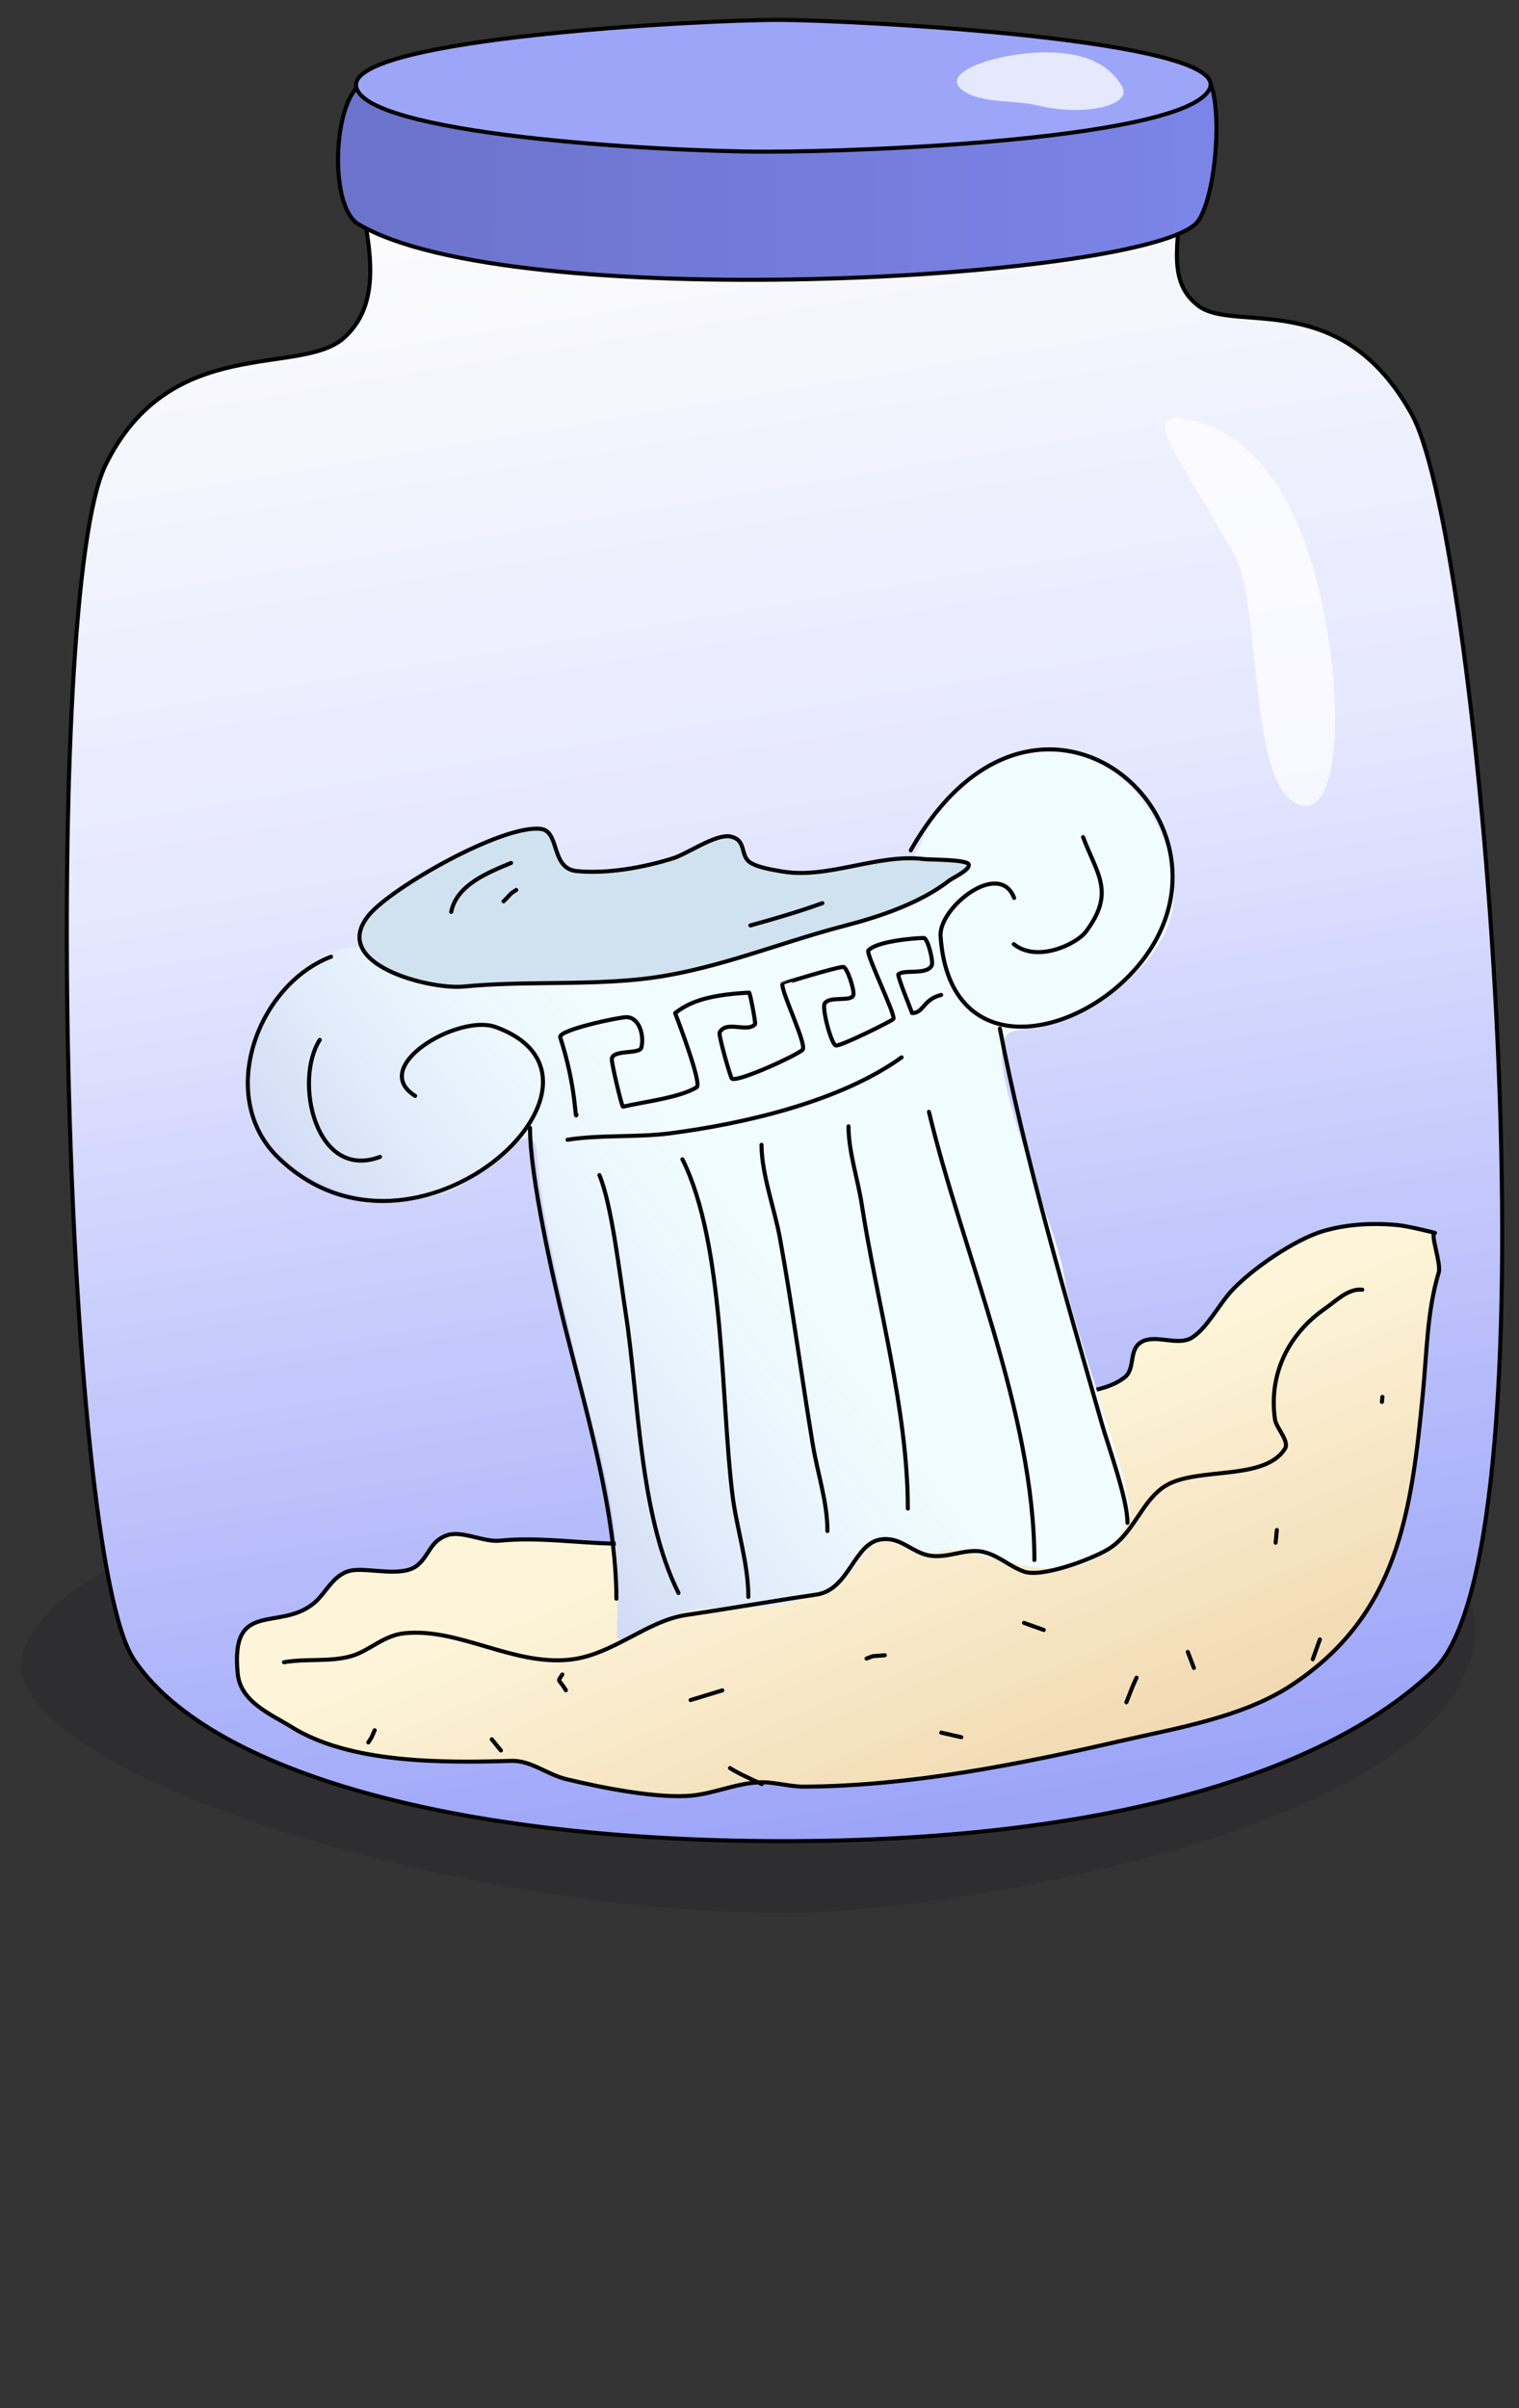 <?xml version="1.0" encoding="UTF-8"?> <svg xmlns="http://www.w3.org/2000/svg" width="750" height="1189" viewBox="0 0 750 1189" fill="none"><rect x="0" y="0" width="750" height="1189" fill="#333333" stroke="none"/> <g style="mix-blend-mode:multiply" opacity="0.1"> <path d="M726.491 812.999C710.99 903 465.99 943.499 389.49 943.499C212.869 943.499 -11.424 867.694 13.493 812.999C54.494 722.999 385.145 719.088 427.991 714C520.544 703.009 741.991 722.999 726.491 812.999Z" fill="#040410"></path> <path d="M726.491 812.999C710.99 903 465.99 943.499 389.49 943.499C212.869 943.499 -11.424 867.694 13.493 812.999C54.494 722.999 385.145 719.088 427.991 714C520.544 703.009 741.991 722.999 726.491 812.999Z" stroke="black" stroke-width="2" stroke-miterlimit="10" stroke-linecap="round" stroke-linejoin="round"></path> </g> <path d="M177.674 92.369C180.17 115.107 191.408 147.624 169.742 166.876C148.076 186.129 84.02 164.418 52.129 229.56C20.239 294.702 30.452 766.262 66.169 819.442C101.887 872.622 217.079 907.67 377.485 908.986C537.892 910.302 652.188 877.898 707.796 824.705C771.748 763.531 731.843 267.837 697.107 204.68C662.371 141.523 609.858 164.559 591.844 151.092C573.829 137.625 584.351 114.657 582.437 90.734C580.523 66.81 175.179 69.631 177.674 92.369Z" fill="url(#paint0_linear_437_173)" stroke="black" stroke-width="2" stroke-miterlimit="10" stroke-linejoin="round"></path> <path d="M708.49 608.768C709.346 608.85 695.54 605.39 690.119 604.872C677.877 603.703 665.152 604.356 653.427 607.795C639.203 611.967 617.694 626.762 607.731 637.703C601.929 644.074 595.717 656.034 588.419 660.492C581.014 665.015 569.204 657.782 562.44 663.367C557.607 667.358 560.285 675.9 555.513 679.841C543.064 690.12 514.836 688.334 499.865 690.593C487.14 692.514 472.187 702.787 460.692 708.272C438.604 718.812 410.085 712.972 387.455 723.77C367.639 733.226 349.396 757.495 327.152 760.852C299.776 764.983 272.84 758.015 246.844 760.681C238.589 761.528 227.732 755.283 220.311 758.148C212.202 761.278 211.988 767.953 206.055 772.851C198.893 778.765 183.492 774.325 174.77 775.219C164.791 776.243 161.385 786.27 155.005 791.538C137.747 805.788 113.58 789.306 117.394 826.504C118.825 840.451 134.129 846.528 143.821 852.589C172.819 870.722 218.437 870.389 252.528 869.395C262.174 869.114 270.231 876.154 279.515 878.397C296.573 882.519 324.846 888.25 341.93 886.499C352.72 885.392 363.53 880.508 374.681 879.987C382.051 879.643 389.59 882.148 396.969 882.115C448.814 881.883 502.803 871.212 553.346 859.561C580.823 853.228 613.36 847.942 637.35 832.24C690.299 797.583 696.908 746.888 702.583 687.458C704.538 666.982 704.657 647.226 710.38 628.226C711.67 623.946 705.877 608.519 708.49 608.768Z" fill="url(#paint1_linear_437_173)" stroke="black" stroke-width="2" stroke-miterlimit="10" stroke-linecap="round" stroke-linejoin="round"></path> <path d="M525.395 629.581C529.395 655.581 558.186 730.328 558.186 748.328C535.686 799.828 479.686 757.828 463.186 766.328C455.887 770.088 446.622 756.666 429.188 762.328C413.688 797.328 366.934 793.828 353.186 793.828C322.979 793.828 304.688 818.328 304.688 806.328C304.688 787.581 308.186 766.328 295.393 714.328C292.717 703.452 267.686 610.328 265.186 571.328C265.186 562.328 262.086 553.928 239.686 576.328C211.686 604.328 158.345 593.116 136.188 567.328C105.685 531.828 134.184 492.328 150.184 478.328C166.184 464.328 177.393 467.581 213.393 469.581C249.393 471.581 388.688 443.828 404.688 443.828C420.688 443.828 436.688 459.828 456.688 411.828C476.688 363.828 551.944 349.133 576.186 418.828C592.186 464.828 552.186 490.328 528.186 501.328C504.48 512.193 517.186 504.828 499.686 509.328C480.511 514.258 521.395 603.581 525.395 629.581Z" fill="#F1FCFF"></path> <path d="M525.395 629.581C529.395 655.581 558.186 730.328 558.186 748.328C535.686 799.828 479.686 757.828 463.186 766.328C455.887 770.088 446.622 756.666 429.188 762.328C413.688 797.328 366.934 793.828 353.186 793.828C322.979 793.828 304.688 818.328 304.688 806.328C304.688 787.581 308.186 766.328 295.393 714.328C292.717 703.452 267.686 610.328 265.186 571.328C265.186 562.328 262.086 553.928 239.686 576.328C211.686 604.328 158.345 593.116 136.188 567.328C105.685 531.828 134.184 492.328 150.184 478.328C166.184 464.328 177.393 467.581 213.393 469.581C249.393 471.581 388.688 443.828 404.688 443.828C420.688 443.828 436.688 459.828 456.688 411.828C476.688 363.828 551.944 349.133 576.186 418.828C592.186 464.828 552.186 490.328 528.186 501.328C504.48 512.193 517.186 504.828 499.686 509.328C480.511 514.258 521.395 603.581 525.395 629.581Z" fill="url(#paint2_linear_437_173)" fill-opacity="0.2"></path> <path d="M177.389 42.103C164.092 53.104 162.75 103.274 177.387 110.901C252.13 154.92 557.393 138.652 589.945 110.901C601.988 100.634 606.197 29.561 589.945 36.259C583.228 25.802 451.239 49.879 396.859 53.104C342.478 56.329 182.796 22.839 177.389 42.103Z" fill="url(#paint3_linear_437_173)" stroke="black" stroke-width="2" stroke-miterlimit="10" stroke-linejoin="round"></path> <path d="M384.469 9.834C347.651 9.77 172.966 18.733 175.817 42.444C178.667 66.154 322.999 74.793 377.214 74.888C431.429 74.983 585.669 68.228 597.227 43.882C608.784 19.537 421.288 9.898 384.469 9.834Z" fill="#9DA5F8" stroke="black" stroke-width="2" stroke-miterlimit="10" stroke-linejoin="round"></path> <path d="M672.622 636.757C665.665 636.066 659.677 642.297 653.946 646.3C636.198 658.695 626.254 678.574 629.531 700.862C630.14 705.002 636.776 711.562 634.432 715.279C624.293 731.356 591.15 724.106 575.635 733.501C563.599 740.79 560 757.113 547.193 764.87C538.823 769.938 514.353 779.079 505.57 775.933C498.584 773.431 493.64 768.414 486.253 766.416C476.135 763.679 466.442 771.008 455.783 767.189C448.608 764.619 443.53 758.796 434.963 760.057C421.49 762.037 419.345 784.904 403.132 787.288C381.483 790.472 360.394 794.19 338.813 797.365C319.146 800.257 302.369 817.353 280.896 819.473C253.017 822.226 226.528 803.732 199.884 806.363C189.218 807.415 182.632 815.006 173.434 817.666C163.033 820.675 150.723 818.792 140.207 820.699" stroke="black" stroke-width="2" stroke-miterlimit="10" stroke-linecap="round" stroke-linejoin="round"></path> <path d="M340.977 839.369L356.646 834.593" stroke="black" stroke-width="2" stroke-miterlimit="10" stroke-linecap="round" stroke-linejoin="round"></path> <path d="M427.859 818.871C432.493 817.101 429.558 817.958 436.887 817.234" stroke="black" stroke-width="2" stroke-miterlimit="10" stroke-linecap="round" stroke-linejoin="round"></path> <path d="M505.59 801.262C508.851 802.429 512.112 803.598 515.374 804.766" stroke="black" stroke-width="2" stroke-miterlimit="10" stroke-linecap="round" stroke-linejoin="round"></path> <path d="M464.75 855.459L474.657 857.71" stroke="black" stroke-width="2" stroke-miterlimit="10" stroke-linecap="round" stroke-linejoin="round"></path> <path d="M360.434 872.961C365.383 876.082 370.839 878.317 376.113 880.85" stroke="black" stroke-width="2" stroke-miterlimit="10" stroke-linecap="round" stroke-linejoin="round"></path> <path d="M242.805 858.747C244.311 860.585 245.816 862.423 247.322 864.261" stroke="black" stroke-width="2" stroke-miterlimit="10" stroke-linecap="round" stroke-linejoin="round"></path> <path d="M586.477 815.627C587.482 818.259 588.487 820.892 589.492 823.525" stroke="black" stroke-width="2" stroke-miterlimit="10" stroke-linecap="round" stroke-linejoin="round"></path> <path d="M630.451 755.407C630.243 757.497 630.036 759.587 629.828 761.677" stroke="black" stroke-width="2" stroke-miterlimit="10" stroke-linecap="round" stroke-linejoin="round"></path> <path d="M561.155 828.308C558.279 834.737 560.017 830.71 556.148 840.474" stroke="black" stroke-width="2" stroke-miterlimit="10" stroke-linecap="round" stroke-linejoin="round"></path> <path d="M651.676 809.438L648.172 819.22" stroke="black" stroke-width="2" stroke-miterlimit="10" stroke-linecap="round" stroke-linejoin="round"></path> <path d="M682.565 689.666C682.482 690.502 682.399 691.338 682.316 692.174" stroke="black" stroke-width="2" stroke-miterlimit="10" stroke-linecap="round" stroke-linejoin="round"></path> <path d="M184.997 854.272C182.987 858.767 184.079 856.786 181.867 860.294" stroke="black" stroke-width="2" stroke-miterlimit="10" stroke-linecap="round" stroke-linejoin="round"></path> <path d="M277.645 826.748C275.021 830.908 275.655 828.328 279.406 834.521" stroke="black" stroke-width="2" stroke-miterlimit="10" stroke-linecap="round" stroke-linejoin="round"></path> <path d="M163.438 472.358C126.892 486.367 106.681 541.637 137.351 571.517C204.981 637.406 317.149 532.923 244.518 507.019C226.378 500.549 181.746 526.467 204.981 541.074" stroke="black" stroke-width="2" stroke-miterlimit="10" stroke-linecap="round" stroke-linejoin="round"></path> <path d="M449.691 419.828C510.691 311.828 617.076 402.757 565.068 472.897C535.5 512.775 468.806 527.236 464.405 462.178C463.454 448.119 493.425 424.265 500.73 443.324" stroke="black" stroke-width="2" stroke-miterlimit="10" stroke-linecap="round" stroke-linejoin="round"></path> <path d="M261.688 556.828C261.688 580.76 273.105 631.699 278.914 654.936C289.099 695.68 304.34 746.97 304.34 789.328" stroke="black" stroke-width="2" stroke-miterlimit="10" stroke-linecap="round" stroke-linejoin="round"></path> <path d="M493.688 507.828C505.688 570.828 527.424 644.806 544.069 703.063C547.293 714.347 556.688 740.072 556.688 751.828" stroke="black" stroke-width="2" stroke-miterlimit="10" stroke-linecap="round" stroke-linejoin="round"></path> <path d="M295.945 580.182C302.016 594.623 305.794 627.927 308.962 648.52C315.431 690.573 315.606 747.71 334.995 786.498" stroke="black" stroke-width="2" stroke-miterlimit="10" stroke-linecap="round" stroke-linejoin="round"></path> <path d="M336.949 572.372C357.919 614.313 355.848 691.678 361.681 738.336C363.737 754.784 369.491 771.773 369.491 788.451" stroke="black" stroke-width="2" stroke-miterlimit="10" stroke-linecap="round" stroke-linejoin="round"></path> <path d="M376 565.212C376 579.557 382.467 596.874 385.112 611.421C391.265 645.262 395.779 679.977 401.383 713.603C403.717 727.603 408.543 741.604 408.543 755.909" stroke="black" stroke-width="2" stroke-miterlimit="10" stroke-linecap="round" stroke-linejoin="round"></path> <path d="M418.953 556.101C418.953 568.723 423.535 581.977 425.461 594.501C432.869 642.647 448.241 696.209 448.241 744.844" stroke="black" stroke-width="2" stroke-miterlimit="10" stroke-linecap="round" stroke-linejoin="round"></path> <path d="M458.656 548.941C475.355 618.546 510.723 698.048 510.723 770.227" stroke="black" stroke-width="2" stroke-miterlimit="10" stroke-linecap="round" stroke-linejoin="round"></path> <path d="M280.234 562.739C296.241 560.162 314.35 561.7 330.896 559.548C367.493 554.787 414.784 543.891 445.16 522.055" stroke="black" stroke-width="2" stroke-miterlimit="10" stroke-linecap="round" stroke-linejoin="round"></path> <path d="M182.139 451.788C193.352 438.166 248.143 406.94 267.042 409.257C276.507 410.417 271.839 428.772 284.649 430.066C299.801 431.597 318.111 428.273 332.528 423.69C339.338 421.525 353.599 411.569 360.59 413C368.955 414.711 365.122 422.49 370.501 425.895C374.344 428.327 381.706 429.5 386.167 430.264C408.922 434.159 433.189 421.334 456.244 424.159C459.028 424.5 477.747 424.268 478.331 426.867C478.933 429.544 470.307 433.474 468.701 434.729C454.631 445.727 434.703 452.51 417.172 457.048C382.728 465.964 350.519 480.142 314.441 483.642C285.82 486.418 257.129 484.351 228.866 487.093C212.322 488.698 162.119 476.11 182.139 451.788Z" fill="#D0E2EF" stroke="black" stroke-width="2" stroke-miterlimit="10" stroke-linecap="round" stroke-linejoin="round"></path> <path d="M284.632 550.347C283.876 553.537 284.632 536.832 276.592 512.113C275.734 508.474 305.493 502.247 309.213 502.198C315.465 502.116 318.174 510.88 316.687 517.175C315.835 520.785 302.012 517.926 302.08 523.085C302.114 525.731 307.037 546.536 307.584 546.407C317.739 544.008 335.674 541.964 343.977 536.832C346.731 535.13 334.606 503.541 333.36 500.192C339.34 495.586 347.474 491.24 369.877 490.096C370.392 490.362 373.201 505.185 372.811 505.653C369.081 510.12 358.56 503.512 355.32 509.781C354.663 511.052 360.777 532.541 361.468 532.704C365.849 533.738 393.322 521.066 396.24 518.342C398.678 516.067 385.469 489.348 386.325 485.722C386.345 485.638 412.945 477.445 416.368 477.4C418.185 477.376 421.939 488.777 421.357 491.24C420.498 494.881 409.237 491.484 407.119 495.586C405.837 498.066 410.387 515.627 412.717 516.177C414.961 516.707 440.7 503.915 441.137 503.068C442.213 500.984 427.427 470.881 428.738 469.31C432.42 464.898 450.572 463.175 456.079 463.104C458.065 463.078 460.988 474.836 460.026 476.698C457.505 481.576 446.368 478.468 443.577 481.072C442.91 481.695 449.962 498.992 450.344 500.192C456.079 500.192 455.857 493.327 464.698 491.24" stroke="black" stroke-width="2" stroke-miterlimit="10" stroke-linecap="round" stroke-linejoin="round"></path> <path d="M370.488 456.923C382.692 453.545 394.089 450.232 406.047 445.91" stroke="black" stroke-width="2" stroke-miterlimit="10" stroke-linecap="round" stroke-linejoin="round"></path> <path d="M252.364 426.054C241.073 430.753 225.407 436.878 222.789 450.228" stroke="black" stroke-width="2" stroke-miterlimit="10" stroke-linecap="round" stroke-linejoin="round"></path> <path d="M254.887 439.395C251.237 441.847 253.471 440.158 248.645 445.021" stroke="black" stroke-width="2" stroke-miterlimit="10" stroke-linecap="round" stroke-linejoin="round"></path> <path d="M157.874 513.424C144.962 533.638 155.79 583.138 187.63 571.193" stroke="black" stroke-width="2" stroke-miterlimit="10" stroke-linecap="round" stroke-linejoin="round"></path> <path d="M500.547 466.148C512.068 475.484 531.542 466.122 536.124 460.035C550.792 440.546 541.667 431.709 534.766 413.313" stroke="black" stroke-width="2" stroke-miterlimit="10" stroke-linecap="round" stroke-linejoin="round"></path> <path d="M586.302 207.063C609.889 211.904 627.119 229.407 638.721 254.336C664.708 310.177 667.367 413.187 638.721 395.963C616.432 382.562 622.785 297.394 609.242 273.475C579.987 221.805 562.714 202.223 586.302 207.063Z" fill="white" fill-opacity="0.74"></path> <path d="M554.025 42.656C548.647 33.493 539.405 28.483 528.181 26.693C503.04 22.682 463.45 33.991 474.297 43.752C482.737 51.347 500.761 49.26 511.891 51.975C535.935 57.838 559.403 51.819 554.025 42.656Z" fill="white" fill-opacity="0.74"></path> <defs> <linearGradient id="paint0_linear_437_173" x1="388.392" y1="74.014" x2="522.944" y2="886.02" gradientUnits="userSpaceOnUse"> <stop stop-color="#FCFCFC"></stop> <stop offset="0.398" stop-color="#E5E7FF"></stop> <stop offset="1" stop-color="#9DA5F8"></stop> </linearGradient> <linearGradient id="paint1_linear_437_173" x1="472.687" y1="698.828" x2="564.687" y2="918.828" gradientUnits="userSpaceOnUse"> <stop stop-color="#FDF5DA"></stop> <stop offset="1" stop-color="#EED2A7"></stop> </linearGradient> <linearGradient id="paint2_linear_437_173" x1="168.688" y1="656.828" x2="324.688" y2="540.828" gradientUnits="userSpaceOnUse"> <stop stop-color="#2F35BC"></stop> <stop offset="1" stop-color="#A4A7F2" stop-opacity="0"></stop> </linearGradient> <linearGradient id="paint3_linear_437_173" x1="180.992" y1="109" x2="586.492" y2="111.5" gradientUnits="userSpaceOnUse"> <stop stop-color="#6B73CB"></stop> <stop offset="1" stop-color="#7B84E7"></stop> </linearGradient> </defs> </svg> 
